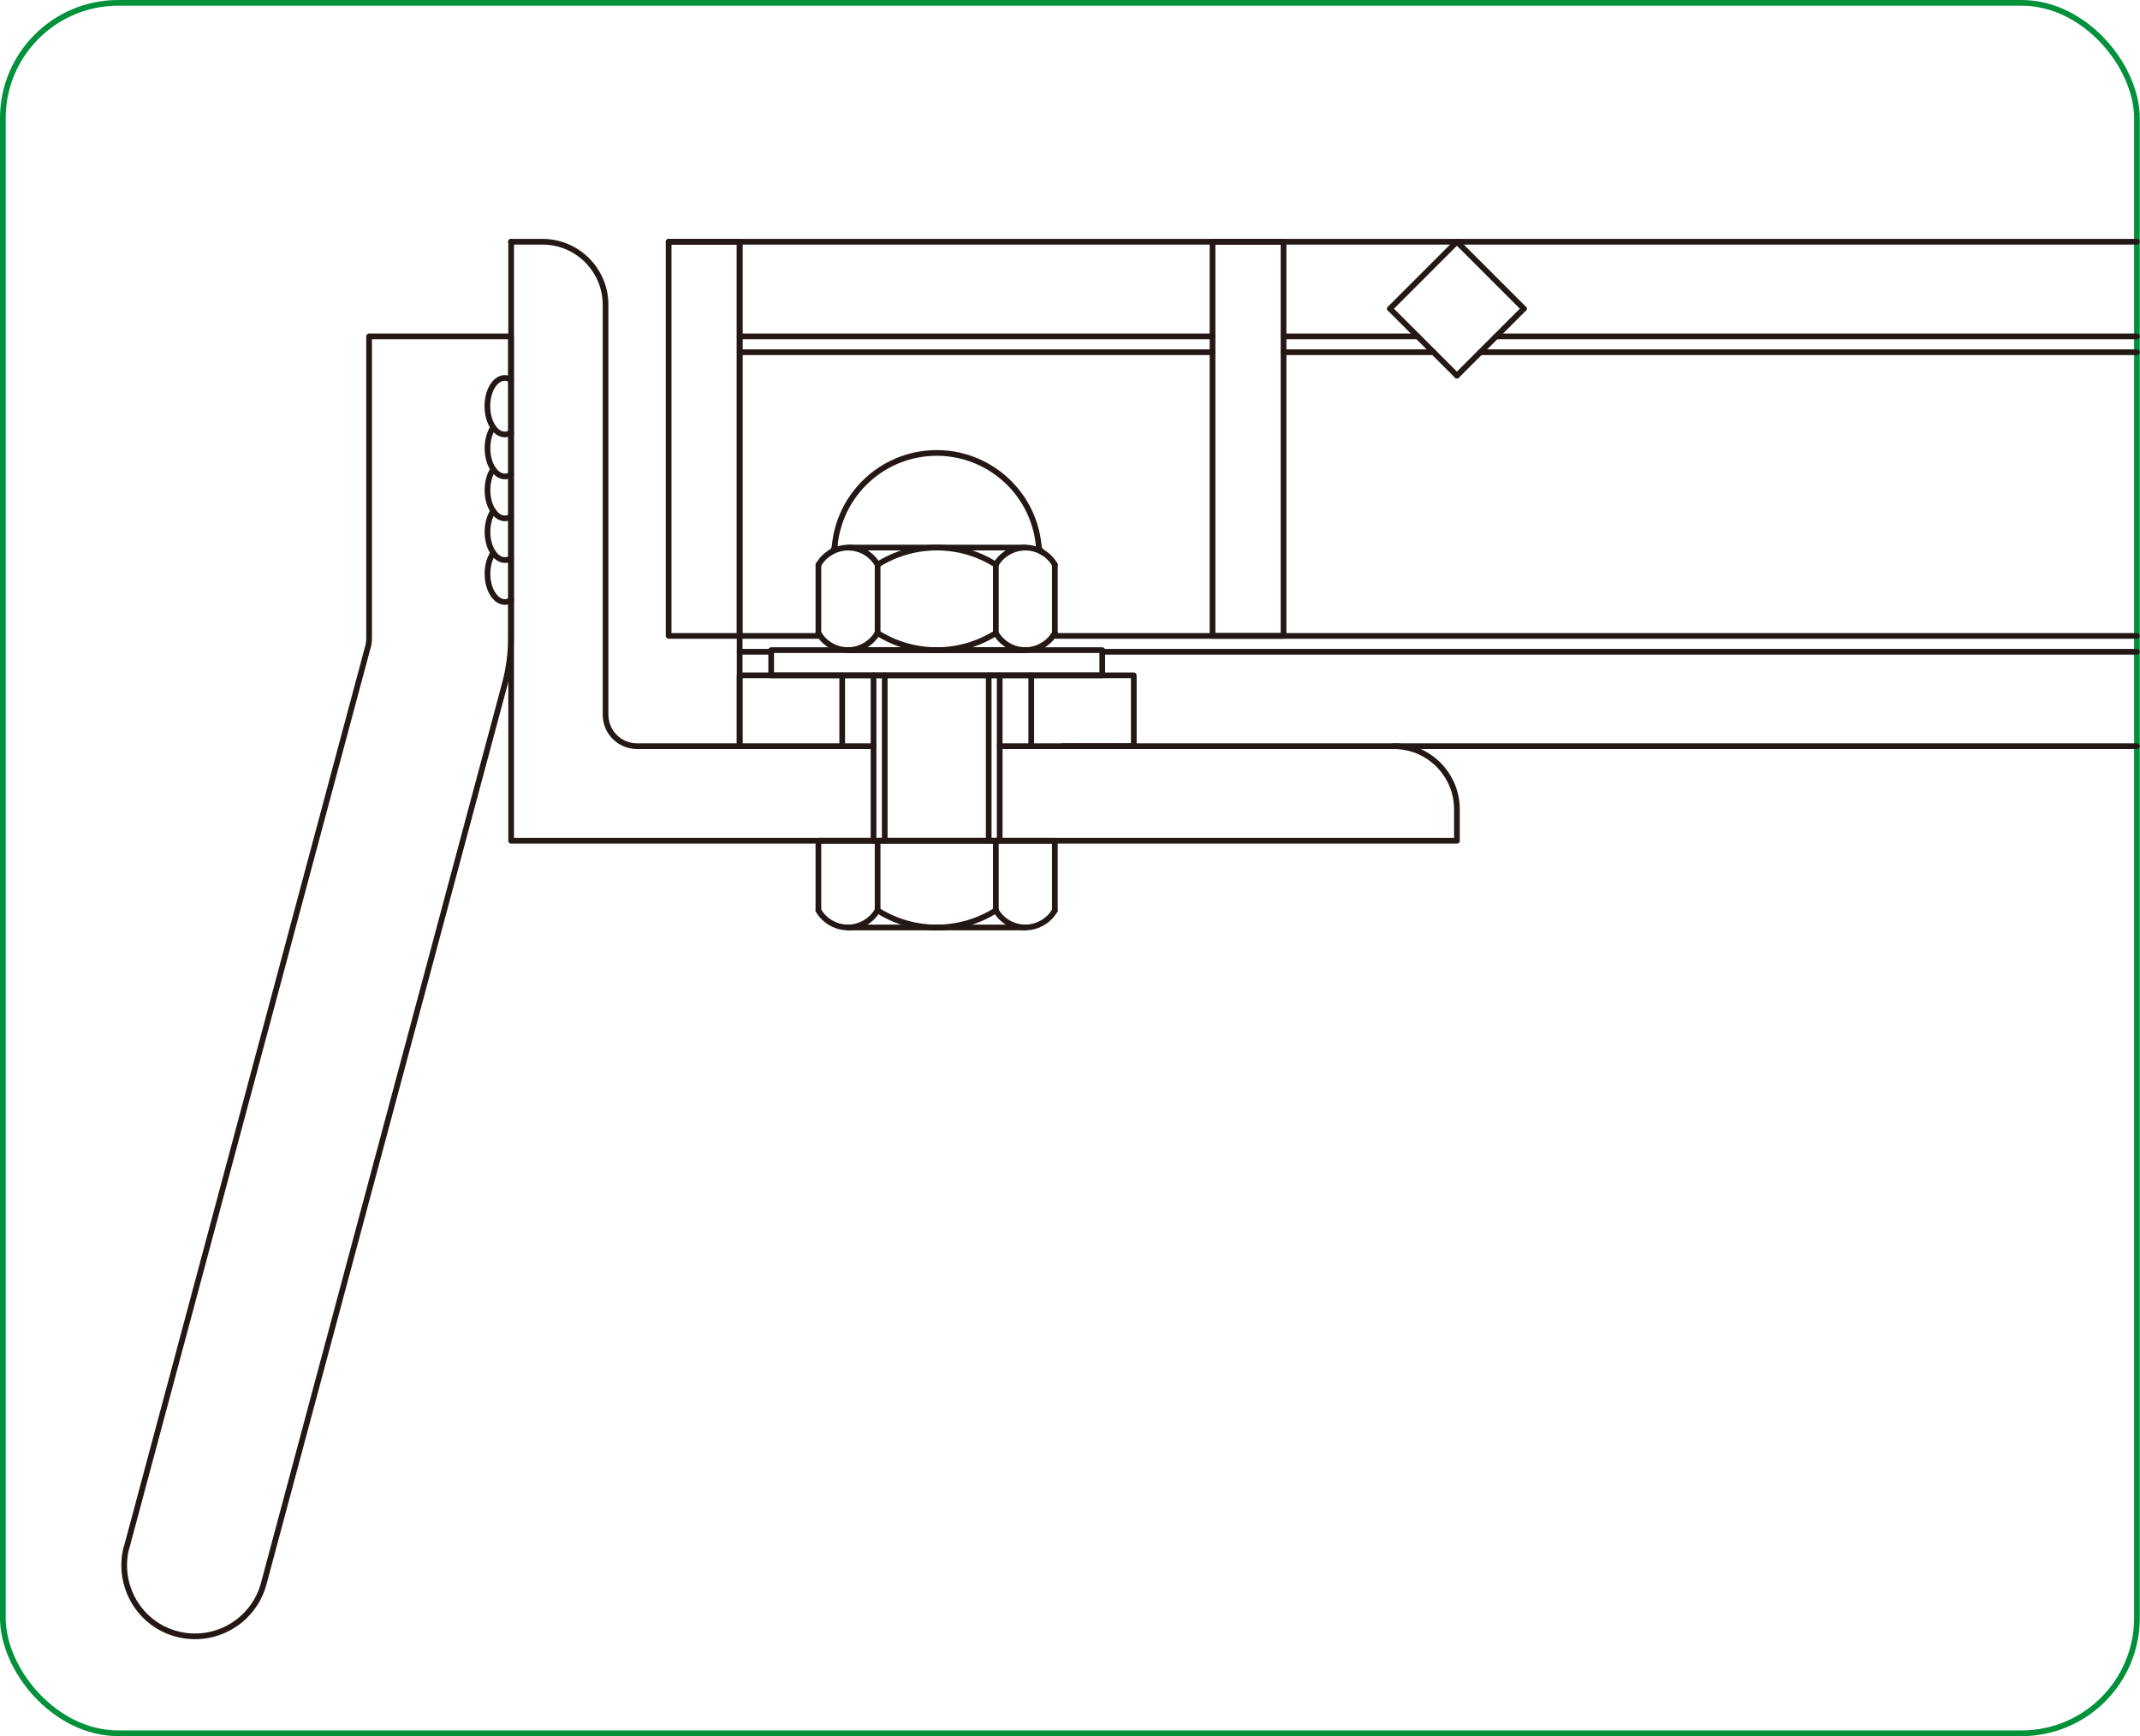 <?xml version="1.0" encoding="UTF-8"?>
<svg id="_レイヤー_1" data-name="レイヤー 1" xmlns="http://www.w3.org/2000/svg" viewBox="0 0 105.17 85.32">
  <defs>
    <style>
      .cls-1 {
        stroke: #00913a;
      }

      .cls-1, .cls-2 {
        fill: none;
        stroke-linecap: round;
        stroke-linejoin: round;
        stroke-width: .28px;
      }

      .cls-2 {
        stroke: #231815;
      }
    </style>
  </defs>
  <rect class="cls-1" x=".14" y=".14" width="104.88" height="85.04" rx="5.67" ry="5.67"/>
  <g>
    <g id="LINE">
      <line class="cls-2" x1="69.67" y1="16.53" x2="63.08" y2="16.53"/>
    </g>
    <g id="LINE-2" data-name="LINE">
      <line class="cls-2" x1="59.59" y1="16.53" x2="36.35" y2="16.53"/>
    </g>
    <g id="LINE-3" data-name="LINE">
      <line class="cls-2" x1="105.02" y1="32.03" x2="54.17" y2="32.03"/>
    </g>
    <g id="LINE-4" data-name="LINE">
      <line class="cls-2" x1="37.9" y1="32.03" x2="36.35" y2="32.03"/>
    </g>
    <g id="LINE-5" data-name="LINE">
      <line class="cls-2" x1="36.35" y1="11.88" x2="36.35" y2="36.67"/>
    </g>
    <g id="LINE-6" data-name="LINE">
      <line class="cls-2" x1="73.53" y1="16.53" x2="105.02" y2="16.53"/>
    </g>
    <g id="LINE-7" data-name="LINE">
      <line class="cls-2" x1="68.31" y1="15.17" x2="71.6" y2="18.46"/>
    </g>
    <g id="LINE-8" data-name="LINE">
      <line class="cls-2" x1="71.6" y1="11.88" x2="68.31" y2="15.17"/>
    </g>
    <g id="LINE-9" data-name="LINE">
      <line class="cls-2" x1="71.6" y1="18.46" x2="74.89" y2="15.17"/>
    </g>
    <g id="LINE-10" data-name="LINE">
      <line class="cls-2" x1="74.89" y1="15.17" x2="71.6" y2="11.88"/>
    </g>
    <g id="LWPOLYLINE">
      <line class="cls-2" x1="68.5" y1="36.67" x2="105.02" y2="36.67"/>
    </g>
    <g id="LWPOLYLINE-2" data-name="LWPOLYLINE">
      <path class="cls-2" d="M6.23,76.02l11.86-44.26c.04-.13.05-.27.05-.4v-14.83h6.97v14.83c0,.74-.1,1.49-.29,2.21l-11.86,44.26c-.5,1.86-2.41,2.96-4.27,2.47s-2.96-2.41-2.47-4.27Z"/>
    </g>
    <g id="ELLIPSE">
      <path class="cls-2" d="M25.12,29.49c-.33.21-.7.06-.94-.36-.32-.57-.29-1.45.06-1.96"/>
    </g>
    <g id="ELLIPSE-2" data-name="ELLIPSE">
      <path class="cls-2" d="M25.12,21.26c-.2.12-.42.12-.62,0-.44-.28-.66-1.08-.49-1.8s.67-1.07,1.11-.79"/>
    </g>
    <g id="ELLIPSE-3" data-name="ELLIPSE">
      <path class="cls-2" d="M25.12,23.32c-.33.21-.7.06-.94-.36-.32-.57-.29-1.45.06-1.96"/>
    </g>
    <g id="ELLIPSE-4" data-name="ELLIPSE">
      <path class="cls-2" d="M25.12,25.38c-.33.21-.7.06-.94-.36-.32-.57-.29-1.45.06-1.96"/>
    </g>
    <g id="ELLIPSE-5" data-name="ELLIPSE">
      <path class="cls-2" d="M25.12,27.43c-.33.21-.7.06-.94-.36-.32-.57-.29-1.45.06-1.96"/>
    </g>
    <g id="LINE-11" data-name="LINE">
      <line class="cls-2" x1="70.45" y1="17.31" x2="63.08" y2="17.31"/>
    </g>
    <g id="LINE-12" data-name="LINE">
      <line class="cls-2" x1="59.59" y1="17.31" x2="36.35" y2="17.31"/>
    </g>
    <g id="LINE-13" data-name="LINE">
      <line class="cls-2" x1="72.75" y1="17.31" x2="105.02" y2="17.31"/>
    </g>
    <g id="LINE-14" data-name="LINE">
      <line class="cls-2" x1="36.35" y1="31.25" x2="40.31" y2="31.25"/>
    </g>
    <g id="LINE-15" data-name="LINE">
      <line class="cls-2" x1="51.75" y1="31.25" x2="105.02" y2="31.25"/>
    </g>
    <g id="LWPOLYLINE-3" data-name="LWPOLYLINE">
      <rect class="cls-2" x="32.86" y="11.88" width="3.49" height="19.37"/>
    </g>
    <g id="LWPOLYLINE-4" data-name="LWPOLYLINE">
      <rect class="cls-2" x="59.59" y="11.88" width="3.49" height="19.37"/>
    </g>
    <g id="LWPOLYLINE-5" data-name="LWPOLYLINE">
      <polyline class="cls-2" points="36.35 36.67 36.35 33.19 55.72 33.19 55.72 36.67 52.23 36.67"/>
    </g>
    <g id="LWPOLYLINE-6" data-name="LWPOLYLINE">
      <line class="cls-2" x1="41.39" y1="33.19" x2="41.39" y2="36.67"/>
    </g>
    <g id="LWPOLYLINE-7" data-name="LWPOLYLINE">
      <line class="cls-2" x1="50.68" y1="36.67" x2="50.68" y2="33.19"/>
    </g>
    <g id="LWPOLYLINE-8" data-name="LWPOLYLINE">
      <line class="cls-2" x1="105.02" y1="11.88" x2="32.86" y2="11.88"/>
    </g>
    <g id="LWPOLYLINE-9" data-name="LWPOLYLINE">
      <path class="cls-2" d="M25.12,11.88v29.44h46.48v-1.55c0-1.71-1.39-3.1-3.1-3.1h-19.37"/>
    </g>
    <g id="LWPOLYLINE-10" data-name="LWPOLYLINE">
      <path class="cls-2" d="M42.93,36.67h-11.62c-.86,0-1.55-.69-1.55-1.55V14.98c0-1.71-1.39-3.1-3.1-3.1h-1.55"/>
    </g>
    <g id="ARC">
      <path class="cls-2" d="M51.84,27.75c-.46-.8-1.49-1.08-2.29-.61-.26.15-.47.36-.61.61"/>
    </g>
    <g id="ARC-2" data-name="ARC">
      <path class="cls-2" d="M43.13,27.75c-.46-.8-1.49-1.08-2.29-.61-.26.15-.47.36-.61.61"/>
    </g>
    <g id="ARC-3" data-name="ARC">
      <path class="cls-2" d="M51.05,26.84c-.25-2.77-2.7-4.81-5.47-4.56-2.42.22-4.34,2.14-4.56,4.56"/>
    </g>
    <g id="ARC-4" data-name="ARC">
      <path class="cls-2" d="M51.05,26.84c.01.12.08.24.19.3"/>
    </g>
    <g id="ARC-5" data-name="ARC">
      <path class="cls-2" d="M40.83,27.14c.11-.06.18-.17.19-.3"/>
    </g>
    <g id="LINE-16" data-name="LINE">
      <line class="cls-2" x1="41.68" y1="26.91" x2="50.39" y2="26.91"/>
    </g>
    <g id="LINE-17" data-name="LINE">
      <line class="cls-2" x1="50.39" y1="31.95" x2="41.68" y2="31.95"/>
    </g>
    <g id="LINE-18" data-name="LINE">
      <line class="cls-2" x1="51.84" y1="27.75" x2="51.84" y2="31.11"/>
    </g>
    <g id="LINE-19" data-name="LINE">
      <line class="cls-2" x1="48.94" y1="31.11" x2="48.94" y2="27.75"/>
    </g>
    <g id="LINE-20" data-name="LINE">
      <line class="cls-2" x1="43.13" y1="27.75" x2="43.13" y2="31.11"/>
    </g>
    <g id="LINE-21" data-name="LINE">
      <line class="cls-2" x1="40.22" y1="31.11" x2="40.22" y2="27.75"/>
    </g>
    <g id="ARC-6" data-name="ARC">
      <path class="cls-2" d="M40.22,31.11c.46.8,1.49,1.08,2.29.61.26-.15.47-.36.61-.61"/>
    </g>
    <g id="ARC-7" data-name="ARC">
      <path class="cls-2" d="M43.13,31.11c1.77,1.12,4.03,1.12,5.81,0"/>
    </g>
    <g id="ARC-8" data-name="ARC">
      <path class="cls-2" d="M48.94,31.11c.46.8,1.49,1.08,2.29.61.26-.15.47-.36.61-.61"/>
    </g>
    <g id="ARC-9" data-name="ARC">
      <path class="cls-2" d="M48.94,27.75c-1.77-1.12-4.03-1.12-5.81,0"/>
    </g>
    <g id="LWPOLYLINE-11" data-name="LWPOLYLINE">
      <polyline class="cls-2" points="37.9 33.19 37.9 31.95 54.17 31.95 54.17 33.19 37.9 33.19"/>
    </g>
    <g id="ARC-10" data-name="ARC">
      <path class="cls-2" d="M48.94,44.74c.46.8,1.49,1.08,2.29.61.26-.15.47-.36.61-.61"/>
    </g>
    <g id="ARC-11" data-name="ARC">
      <path class="cls-2" d="M43.13,44.74c1.77,1.12,4.03,1.12,5.81,0"/>
    </g>
    <g id="ARC-12" data-name="ARC">
      <path class="cls-2" d="M40.22,44.74c.46.8,1.49,1.08,2.29.61.26-.15.47-.36.61-.61"/>
    </g>
    <g id="LWPOLYLINE-12" data-name="LWPOLYLINE">
      <polyline class="cls-2" points="40.22 44.74 40.22 41.32 51.84 41.32 51.84 44.74"/>
    </g>
    <g id="LINE-22" data-name="LINE">
      <line class="cls-2" x1="50.39" y1="45.58" x2="41.68" y2="45.58"/>
    </g>
    <g id="LINE-23" data-name="LINE">
      <line class="cls-2" x1="43.13" y1="44.74" x2="43.13" y2="41.32"/>
    </g>
    <g id="LINE-24" data-name="LINE">
      <line class="cls-2" x1="48.94" y1="41.32" x2="48.94" y2="44.74"/>
    </g>
    <g id="LWPOLYLINE-13" data-name="LWPOLYLINE">
      <line class="cls-2" x1="49.13" y1="41.32" x2="49.13" y2="33.19"/>
    </g>
    <g id="LINE-25" data-name="LINE">
      <line class="cls-2" x1="43.48" y1="33.19" x2="43.48" y2="41.32"/>
    </g>
    <g id="LWPOLYLINE-14" data-name="LWPOLYLINE">
      <line class="cls-2" x1="42.93" y1="33.19" x2="42.93" y2="41.32"/>
    </g>
    <g id="LINE-26" data-name="LINE">
      <line class="cls-2" x1="48.59" y1="33.19" x2="48.59" y2="41.32"/>
    </g>
  </g>
</svg>